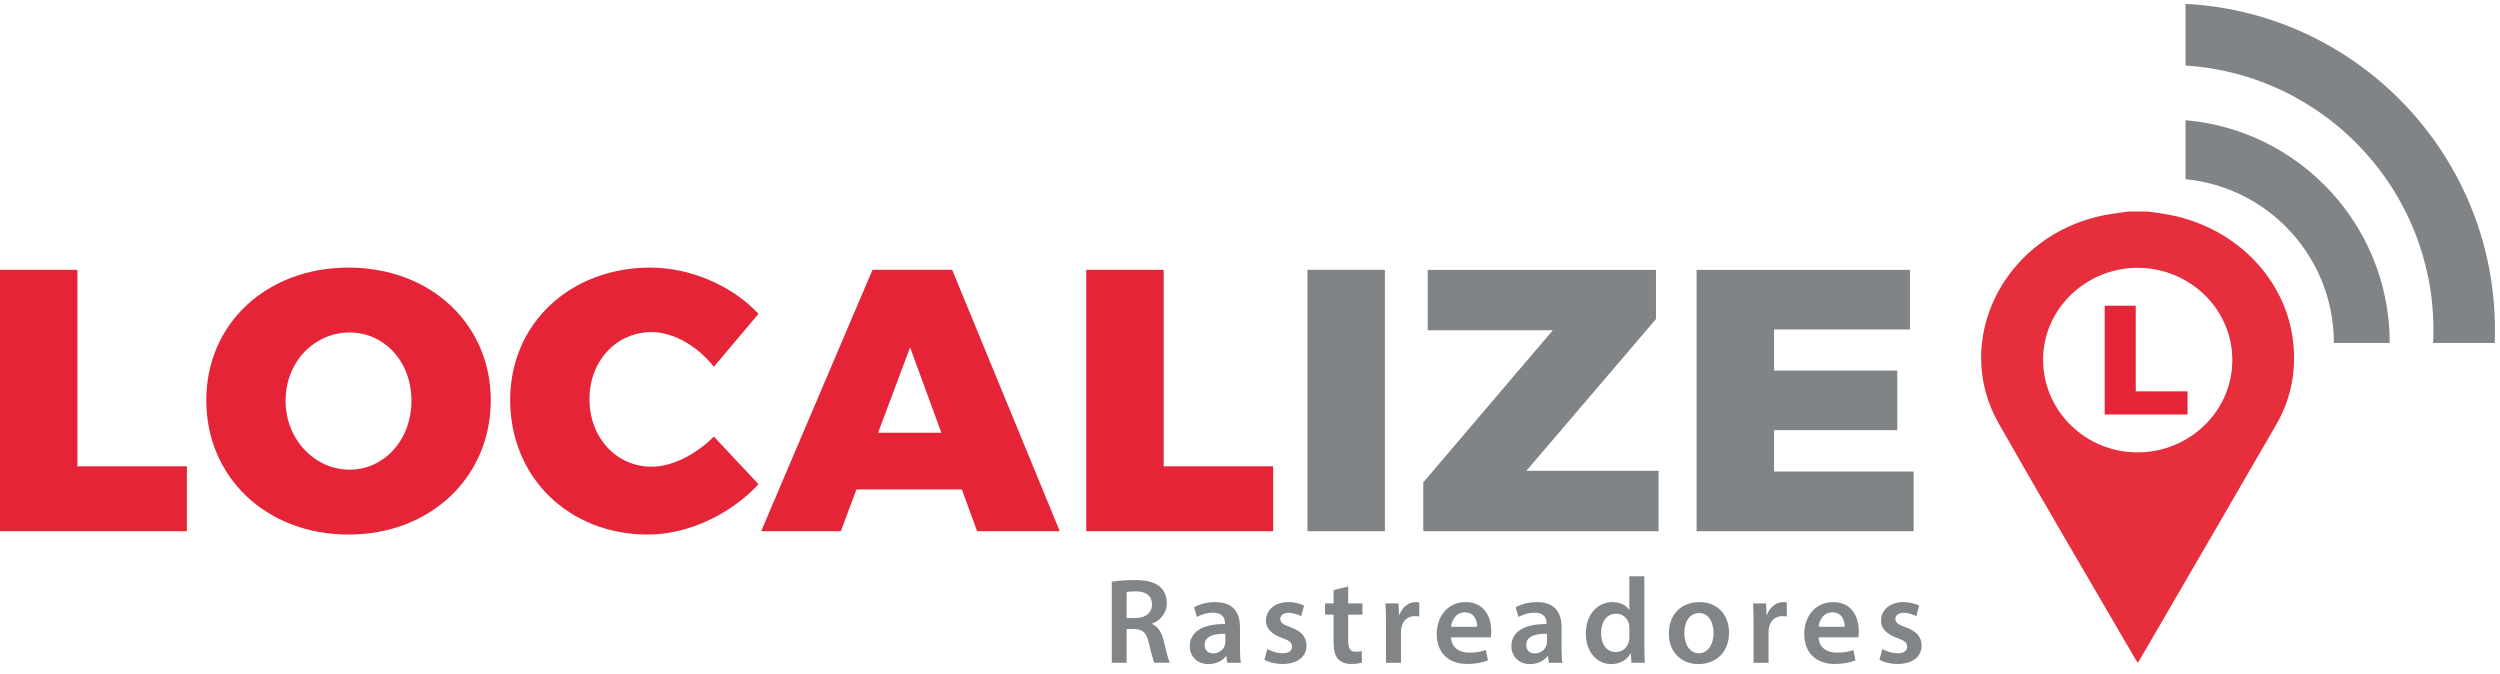 <svg xmlns="http://www.w3.org/2000/svg" xmlns:xlink="http://www.w3.org/1999/xlink" xmlns:serif="http://www.serif.com/" width="100%" height="100%" viewBox="0 0 282 76" xml:space="preserve" style="fill-rule:evenodd;clip-rule:evenodd;stroke-linejoin:round;stroke-miterlimit:2;"><rect id="Logo" x="0" y="0" width="281.625" height="75.436" style="fill:none;"></rect><path d="M21.083,52.602l0,7.318l-21.083,0l0,-29.482l8.735,0l0,22.164l12.348,0Z" style="fill:#e52537;fill-rule:nonzero;"></path><path d="M32.216,45.199c0,4.458 3.36,7.781 7.224,7.781c3.863,0 6.972,-3.323 6.972,-7.781c0,-4.458 -3.109,-7.696 -6.972,-7.696c-3.906,0 -7.224,3.238 -7.224,7.696m23.142,-0.042c0,8.664 -6.804,15.141 -16.044,15.141c-9.24,0 -16.044,-6.434 -16.044,-15.141c0,-8.664 6.804,-14.972 16.044,-14.972c9.24,0 16.044,6.35 16.044,14.972" style="fill:#e52537;fill-rule:nonzero;"></path><path d="M85.56,35.4l-5.04,5.973c-1.848,-2.356 -4.578,-3.911 -7.014,-3.911c-3.99,0 -7.013,3.237 -7.013,7.569c0,4.332 3.023,7.613 7.013,7.613c2.268,0 4.998,-1.346 7.014,-3.407l5.04,5.383c-3.192,3.449 -8.021,5.678 -12.474,5.678c-8.945,0 -15.539,-6.477 -15.539,-15.183c0,-8.579 6.72,-14.93 15.833,-14.93c4.452,0 9.199,2.019 12.18,5.215" style="fill:#e52537;fill-rule:nonzero;"></path><path d="M102.658,39.185l-3.612,9.631l7.14,0l-3.528,-9.631Zm-6.048,16.024l-1.764,4.71l-8.987,0l12.557,-29.482l8.988,0l12.138,29.482l-9.324,0l-1.722,-4.71l-11.886,0Z" style="fill:#e52537;fill-rule:nonzero;"></path><path d="M143.612,52.602l0,7.318l-21.083,0l0,-29.482l8.735,0l0,22.164l12.348,0Z" style="fill:#e52537;fill-rule:nonzero;"></path><rect x="147.479" y="30.438" width="8.736" height="29.482" style="fill:#818486;"></rect><path d="M172.177,53.107l14.91,0l0,6.813l-26.544,0l0,-5.509l14.616,-17.16l-14.112,0l0,-6.813l25.746,0l0,5.552l-14.616,17.117Z" style="fill:#818486;fill-rule:nonzero;"></path><path d="M200.111,37.167l0,4.626l13.902,0l0,6.729l-13.902,0l0,4.669l15.75,0l0,6.729l-24.486,0l0,-29.482l24.066,0l0,6.729l-15.33,0Z" style="fill:#818486;fill-rule:nonzero;"></path><path d="M127.086,69.716l1.003,0c1.141,0 1.855,-0.605 1.855,-1.526c0,-1.017 -0.714,-1.484 -1.814,-1.484c-0.536,0 -0.879,0.041 -1.044,0.082l0,2.928Zm-1.677,-4.096c0.632,-0.11 1.58,-0.192 2.556,-0.192c1.333,0 2.24,0.22 2.859,0.742c0.509,0.426 0.797,1.072 0.797,1.855c0,1.196 -0.811,2.007 -1.677,2.323l0,0.041c0.66,0.247 1.059,0.893 1.292,1.786c0.288,1.155 0.537,2.228 0.728,2.584l-1.745,0c-0.137,-0.274 -0.357,-1.03 -0.618,-2.185c-0.262,-1.209 -0.701,-1.594 -1.663,-1.621l-0.852,0l0,3.806l-1.677,0l0,-9.139Z" style="fill:#828587;fill-rule:nonzero;"></path><path d="M138.22,71.489c-1.195,-0.027 -2.336,0.234 -2.336,1.25c0,0.661 0.426,0.963 0.962,0.963c0.674,0 1.168,-0.44 1.319,-0.921c0.042,-0.124 0.055,-0.261 0.055,-0.371l0,-0.921Zm0.22,3.271l-0.11,-0.742l-0.041,0c-0.412,0.522 -1.113,0.893 -1.979,0.893c-1.347,0 -2.103,-0.976 -2.103,-1.993c0,-1.69 1.498,-2.542 3.972,-2.529l0,-0.109c0,-0.44 -0.179,-1.168 -1.36,-1.168c-0.66,0 -1.347,0.206 -1.801,0.494l-0.33,-1.099c0.495,-0.303 1.361,-0.591 2.419,-0.591c2.144,0 2.763,1.361 2.763,2.817l0,2.419c0,0.605 0.027,1.196 0.096,1.608l-1.526,0Z" style="fill:#828587;fill-rule:nonzero;"></path><path d="M142.95,73.207c0.384,0.234 1.113,0.481 1.718,0.481c0.741,0 1.072,-0.302 1.072,-0.742c0,-0.453 -0.275,-0.687 -1.1,-0.976c-1.306,-0.453 -1.856,-1.168 -1.841,-1.951c0,-1.182 0.975,-2.103 2.528,-2.103c0.742,0 1.389,0.193 1.773,0.398l-0.33,1.196c-0.288,-0.164 -0.824,-0.385 -1.415,-0.385c-0.605,0 -0.935,0.289 -0.935,0.702c0,0.425 0.316,0.631 1.169,0.934c1.209,0.44 1.772,1.058 1.786,2.048c0,1.209 -0.948,2.088 -2.721,2.088c-0.811,0 -1.539,-0.191 -2.035,-0.466l0.331,-1.224Z" style="fill:#828587;fill-rule:nonzero;"></path><path d="M152.077,66.156l0,1.911l1.608,0l0,1.264l-1.608,0l0,2.955c0,0.81 0.22,1.237 0.866,1.237c0.289,0 0.509,-0.041 0.66,-0.083l0.027,1.292c-0.247,0.096 -0.687,0.165 -1.223,0.165c-0.619,0 -1.141,-0.206 -1.457,-0.55c-0.357,-0.384 -0.522,-0.989 -0.522,-1.869l0,-3.147l-0.962,0l0,-1.264l0.962,0l0,-1.512l1.649,-0.399Z" style="fill:#828587;fill-rule:nonzero;"></path><path d="M156.339,70.225c0,-0.907 -0.014,-1.553 -0.055,-2.158l1.471,0l0.054,1.279l0.055,0c0.33,-0.949 1.114,-1.43 1.829,-1.43c0.164,0 0.261,0.014 0.398,0.041l0,1.594c-0.137,-0.027 -0.289,-0.055 -0.495,-0.055c-0.811,0 -1.36,0.522 -1.511,1.279c-0.028,0.151 -0.056,0.329 -0.056,0.522l0,3.463l-1.69,0l0,-4.535Z" style="fill:#828587;fill-rule:nonzero;"></path><path d="M166.621,70.706c0.014,-0.618 -0.261,-1.636 -1.388,-1.636c-1.045,0 -1.484,0.949 -1.553,1.636l2.941,0Zm-2.941,1.182c0.041,1.209 0.99,1.732 2.061,1.732c0.784,0 1.347,-0.11 1.856,-0.303l0.247,1.169c-0.577,0.233 -1.374,0.411 -2.336,0.411c-2.172,0 -3.449,-1.332 -3.449,-3.38c0,-1.855 1.126,-3.601 3.27,-3.601c2.171,0 2.886,1.787 2.886,3.257c0,0.316 -0.027,0.563 -0.055,0.715l-4.48,0Z" style="fill:#828587;fill-rule:nonzero;"></path><path d="M174.498,71.489c-1.196,-0.027 -2.337,0.234 -2.337,1.25c0,0.661 0.426,0.963 0.962,0.963c0.674,0 1.168,-0.44 1.319,-0.921c0.042,-0.124 0.056,-0.261 0.056,-0.371l0,-0.921Zm0.22,3.271l-0.111,-0.742l-0.041,0c-0.412,0.522 -1.113,0.893 -1.979,0.893c-1.347,0 -2.103,-0.976 -2.103,-1.993c0,-1.69 1.498,-2.542 3.972,-2.529l0,-0.109c0,-0.44 -0.178,-1.168 -1.36,-1.168c-0.66,0 -1.348,0.206 -1.801,0.494l-0.33,-1.099c0.495,-0.303 1.361,-0.591 2.419,-0.591c2.144,0 2.762,1.361 2.762,2.817l0,2.419c0,0.605 0.028,1.196 0.097,1.608l-1.525,0Z" style="fill:#828587;fill-rule:nonzero;"></path><path d="M183.791,70.857c0,-0.137 -0.014,-0.302 -0.041,-0.44c-0.151,-0.66 -0.689,-1.195 -1.457,-1.195c-1.087,0 -1.69,0.962 -1.69,2.213c0,1.222 0.603,2.116 1.675,2.116c0.688,0 1.292,-0.467 1.457,-1.195c0.041,-0.152 0.055,-0.317 0.055,-0.496l0,-1.003Zm1.69,-5.854l0,7.875c0,0.687 0.028,1.429 0.055,1.882l-1.511,0l-0.069,-1.058l-0.028,0c-0.398,0.742 -1.209,1.21 -2.185,1.21c-1.594,0 -2.858,-1.361 -2.858,-3.423c-0.014,-2.24 1.388,-3.573 2.996,-3.573c0.921,0 1.58,0.385 1.883,0.88l0.027,0l0,-3.793l1.69,0Z" style="fill:#828587;fill-rule:nonzero;"></path><path d="M189.991,71.42c0,1.292 0.632,2.268 1.663,2.268c0.962,0 1.636,-0.949 1.636,-2.295c0,-1.045 -0.467,-2.241 -1.622,-2.241c-1.196,0 -1.677,1.155 -1.677,2.268m5.044,-0.068c0,2.46 -1.731,3.559 -3.436,3.559c-1.897,0 -3.353,-1.305 -3.353,-3.449c0,-2.2 1.443,-3.546 3.463,-3.546c1.993,0 3.326,1.401 3.326,3.436" style="fill:#828587;fill-rule:nonzero;"></path><path d="M197.799,70.225c0,-0.907 -0.013,-1.553 -0.055,-2.158l1.471,0l0.055,1.279l0.055,0c0.33,-0.949 1.113,-1.43 1.828,-1.43c0.165,0 0.261,0.014 0.398,0.041l0,1.594c-0.137,-0.027 -0.288,-0.055 -0.495,-0.055c-0.811,0 -1.36,0.522 -1.511,1.279c-0.028,0.151 -0.055,0.329 -0.055,0.522l0,3.463l-1.691,0l0,-4.535Z" style="fill:#828587;fill-rule:nonzero;"></path><path d="M208.081,70.706c0.014,-0.618 -0.261,-1.636 -1.388,-1.636c-1.045,0 -1.484,0.949 -1.553,1.636l2.941,0Zm-2.941,1.182c0.042,1.209 0.99,1.732 2.061,1.732c0.784,0 1.347,-0.11 1.856,-0.303l0.247,1.169c-0.577,0.233 -1.374,0.411 -2.336,0.411c-2.172,0 -3.45,-1.332 -3.45,-3.38c0,-1.855 1.127,-3.601 3.271,-3.601c2.171,0 2.886,1.787 2.886,3.257c0,0.316 -0.027,0.563 -0.055,0.715l-4.48,0Z" style="fill:#828587;fill-rule:nonzero;"></path><path d="M212.33,73.207c0.385,0.234 1.113,0.481 1.718,0.481c0.742,0 1.072,-0.302 1.072,-0.742c0,-0.453 -0.275,-0.687 -1.1,-0.976c-1.305,-0.453 -1.855,-1.168 -1.841,-1.951c0,-1.182 0.976,-2.103 2.529,-2.103c0.742,0 1.388,0.193 1.772,0.398l-0.329,1.196c-0.289,-0.164 -0.825,-0.385 -1.416,-0.385c-0.605,0 -0.934,0.289 -0.934,0.702c0,0.425 0.316,0.631 1.168,0.934c1.21,0.44 1.773,1.058 1.787,2.048c0,1.209 -0.948,2.088 -2.722,2.088c-0.81,0 -1.539,-0.191 -2.034,-0.466l0.33,-1.224Z" style="fill:#828587;fill-rule:nonzero;"></path><path d="M251.807,40.584c-0.015,-5.744 -4.831,-10.396 -10.739,-10.372c-5.831,0.024 -10.618,4.702 -10.61,10.37c0.008,5.771 4.805,10.465 10.673,10.445c5.91,-0.02 10.691,-4.697 10.676,-10.443m-9.497,-16.721c0.856,0.133 1.719,0.232 2.566,0.402c7.495,1.506 13.08,7.359 13.806,14.444c0.331,3.24 -0.267,6.321 -1.922,9.187c-4.671,8.088 -9.376,16.158 -14.068,24.236c-0.499,0.859 -1,1.716 -1.531,2.628c-0.106,-0.145 -0.19,-0.242 -0.252,-0.35c-5.16,-8.878 -10.388,-17.722 -15.456,-26.645c-5.353,-9.423 0.641,-21.214 11.83,-23.479c0.917,-0.186 1.854,-0.284 2.782,-0.423l2.245,0Z" style="fill:#e62e3d;fill-rule:nonzero;"></path><path d="M246.756,44.143l0,2.612l-9.347,0l0,-12.271l3.503,0l0,9.659l5.844,0Z" style="fill:#e52537;fill-rule:nonzero;"></path><g><clipPath id="_clip1"><rect x="246.53" y="-9.375" width="50.238" height="48.056" clip-rule="nonzero"></rect></clipPath><g clip-path="url(#_clip1)"><path d="M244.59,67.132c-16.514,0 -29.9,-13.387 -29.9,-29.901c0,-16.514 13.386,-29.901 29.9,-29.901c16.514,0 29.901,13.387 29.901,29.901c0,16.514 -13.387,29.901 -29.901,29.901m0,-66.745c-20.348,0 -36.843,16.496 -36.843,36.844c0,20.348 16.495,36.843 36.843,36.843c20.348,0 36.844,-16.495 36.844,-36.843c0,-20.348 -16.496,-36.844 -36.844,-36.844" style="fill:#818486;fill-rule:nonzero;"></path><path d="M244.707,57.236c-10.248,0 -18.555,-8.308 -18.555,-18.555c0,-10.248 8.307,-18.556 18.555,-18.556c10.248,0 18.556,8.308 18.556,18.556c0,10.247 -8.308,18.555 -18.556,18.555m-0.358,-43.769c-13.926,0 -25.214,11.289 -25.214,25.214c0,13.925 11.288,25.213 25.214,25.213c13.924,0 25.213,-11.288 25.213,-25.213c0,-13.925 -11.289,-25.214 -25.213,-25.214" style="fill:#818486;fill-rule:nonzero;"></path></g></g></svg>